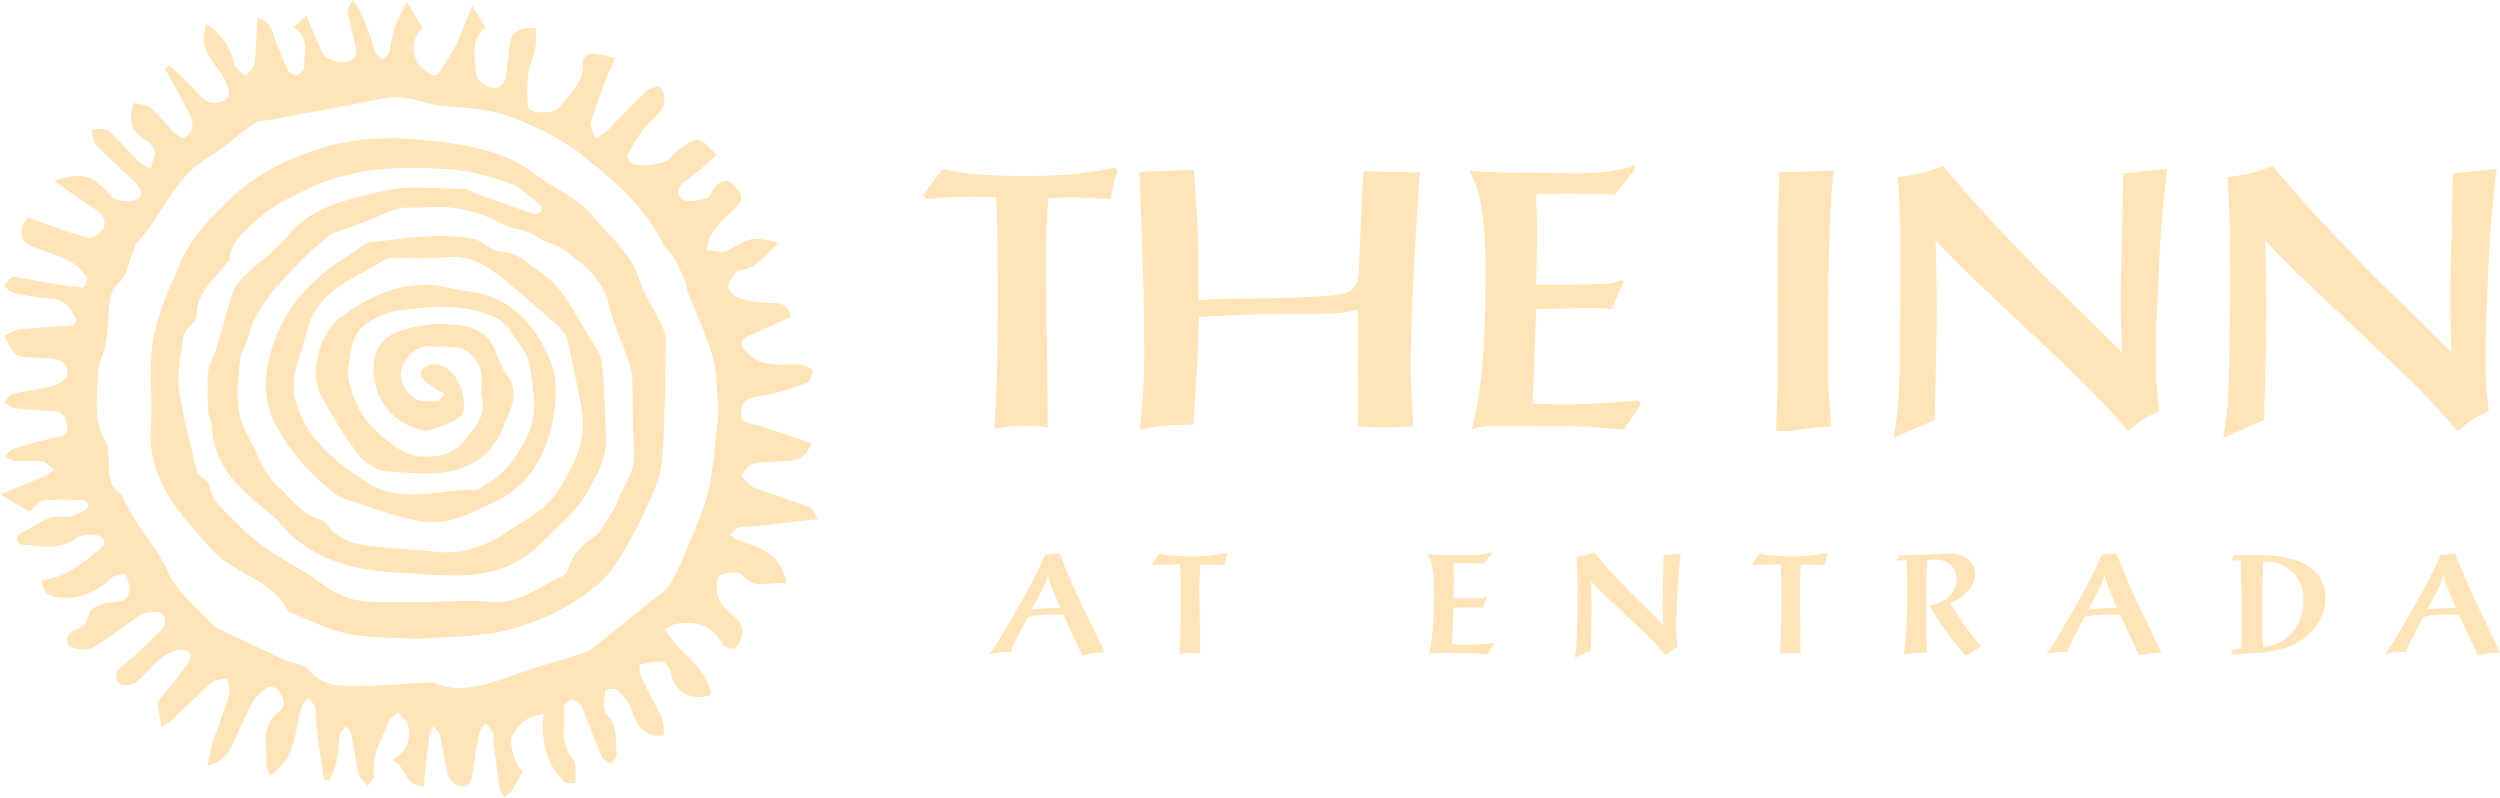 <svg width="188" height="60" viewBox="0 0 188 60" xmlns="http://www.w3.org/2000/svg">
    <g fill="none" fill-rule="evenodd">
        <path d="M51.716 21.945c-.086-.22-.052-.486-.147-.7-.289-.67-.587-1.345-.94-1.985-.182-.327-.579-.537-.738-.868-1.338-2.758-3.586-4.704-5.907-6.569a17.672 17.672 0 0 0-2.334-1.564c-.811-.46-1.679-.816-2.529-1.198-1.915-.86-3.973-.924-6.019-1.13-1.061-.108-2.097-.623-3.14-.619-1.213 0-2.43.365-3.642.584-1.98.361-3.957.73-5.933 1.104-.44.082-.954.07-1.294.301-1.17.8-2.21 1.809-3.422 2.526-2.58 1.521-3.482 4.378-5.38 6.432-.156.167-.186.442-.28.666-.329.79-.463 1.795-1.036 2.315-.76.688-.747 1.41-.794 2.23-.048.829-.095 1.662-.242 2.474-.125.692-.552 1.358-.57 2.041-.038 1.783-.414 3.63.622 5.302.12.193.16.464.172.7.065 1.151-.241 2.406.984 3.213.121.082.125.318.212.469.327.592.638 1.194 1 1.761.725 1.13 1.662 2.165 2.184 3.377.776 1.804 2.33 2.878 3.542 4.27.065.073.173.12.263.163 1.683.795 3.366 1.603 5.057 2.38.613.284 1.476.323 1.847.778 1.048 1.289 2.442 1.199 3.801 1.19 1.679-.013 3.353-.172 5.031-.258.207-.013.445-.043.626.035 1.557.674 3.08.34 4.59-.142.971-.31 1.92-.67 2.891-.98 1.286-.408 2.59-.769 3.866-1.198.337-.112.622-.4.915-.627 1.316-1.049 2.623-2.101 3.93-3.162.501-.409 1.14-.748 1.45-1.272.6-1.01 1.058-2.11 1.502-3.2.54-1.345 1.174-2.686 1.458-4.086.402-1.994.522-4.043.721-5.71-.155-1.637-.095-2.926-.432-4.107-.478-1.688-1.255-3.29-1.89-4.936h.005zm-1.946 12.81c-.116 1.298-.764 2.587-1.333 3.803-.669 1.426-1.42 2.831-2.313 4.124-.574.83-1.406 1.534-2.244 2.118a16.499 16.499 0 0 1-3.197 1.753c-1.208.49-2.49.902-3.775 1.083-1.89.266-3.81.305-5.42.416-1.984-.124-3.693-.055-5.32-.386-1.466-.297-2.843-1.027-4.258-1.568-.1-.039-.233-.073-.272-.15-1.195-2.394-4.038-2.767-5.674-4.585-2.39-2.65-4.918-5.25-4.62-9.27.112-1.526-.018-3.068 0-4.602.034-2.586.944-4.932 2.036-7.226.116-.245.134-.546.272-.778.435-.726.845-1.482 1.38-2.126.708-.85 1.506-1.633 2.304-2.402 2.097-2.028 4.639-3.209 7.435-3.978 3.046-.842 6.13-.619 9.143-.198 2.213.31 4.487.89 6.377 2.359 1.376 1.074 3.188 1.744 4.232 3.046 1.2 1.5 2.835 2.72 3.491 4.683.431 1.293 1.221 2.47 1.8 3.72.167.365.254.804.245 1.207-.06 2.99-.026 5.993-.289 8.966v-.008z"/>
        <path d="M55.56 40.654c-.25-.085-.457-.292-.681-.442.228-.19.427-.46.69-.546.32-.107.695-.043 1.044-.081 1.55-.168 3.098-.348 4.928-.559-.337-.45-.466-.816-.704-.902-1.368-.516-2.778-.928-4.138-1.46-.388-.151-.655-.598-.979-.907.298-.305.557-.795.906-.872.807-.176 1.661-.185 2.498-.202.842-.017 1.489-.275 1.886-1.35-1.33-.446-2.628-.884-3.927-1.322-.586-.198-1.458-.082-1.354-1.083.086-.842.647-1.035 1.458-1.151 1.187-.177 2.352-.576 3.486-.98.238-.086.44-.593.432-.902 0-.16-.475-.404-.764-.451-.479-.078-.98-.047-1.467-.03-1.044.03-1.993-.112-2.761-.963-.57-.623-.41-.932.263-1.228 1.014-.447 2.015-.911 3.046-1.384-.043-.747-.449-1.026-1.225-1.048-.868-.026-1.752-.116-2.585-.348-.362-.103-.889-.67-.846-.945.074-.443.527-1.134.876-1.169 1.407-.146 1.933-1.28 2.921-2.057-1.902-.525-2.191-.417-3.857.575-.375.224-1.031-.013-1.562-.038.112-.417.117-.911.358-1.233.496-.666 1.062-1.306 1.7-1.835.665-.55.704-1.027.16-1.645-.626-.71-1.174-.606-1.691.116-.182.253-.341.67-.57.717-.595.125-1.428.335-1.795.047-.582-.455-.237-1.052.397-1.49.781-.537 1.471-1.199 2.205-1.813-1.33-1.435-1.402-1.452-2.749-.494a4.71 4.71 0 0 0-.794.756c-.366.425-2.562.7-2.95.309-.152-.15-.299-.52-.217-.644.574-.903 1.062-1.934 1.856-2.604.897-.765 1.212-1.349.57-2.552-.342.13-.777.176-1.032.417-.98.928-1.885 1.929-2.848 2.878-.271.271-.63.456-.944.68-.134-.396-.466-.847-.372-1.174.38-1.31.89-2.582 1.355-3.87.009-.026.07-.035.082-.06.125-.319.246-.64.367-.963-.583-.125-1.165-.318-1.756-.34-.224-.008-.682.404-.66.576.203 1.551-.98 2.402-1.717 3.459-.402.575-2.382.51-2.408-.03-.052-1.147-.108-2.402.289-3.437.337-.881.414-1.611.276-2.45-1.333-.12-1.894.362-1.972 1.569-.039.627-.155 1.246-.202 1.873-.06.743-.548 1.147-1.178 1.014-.432-.09-1.075-.619-1.088-.975-.047-1.229-.539-2.608.704-3.532-.367-.605-.69-1.138-1.006-1.654-.18.447-.332.825-.487 1.199-.25.614-.462 1.25-.773 1.83-.4.743-.871 1.452-1.346 2.152-.052.078-.35.082-.47.013-1.51-.82-1.76-2.341-.682-3.535-.35-.589-.682-1.143-1.17-1.955-.357.769-.694 1.349-.905 1.972-.203.584-.242 1.224-.423 1.817-.065.22-.324.382-.496.567-.181-.185-.436-.34-.535-.563-.181-.4-.246-.846-.402-1.258a31.686 31.686 0 0 0-.768-1.856C26.928.524 26.73.27 26.566 0c-.151.266-.458.558-.419.8.142.923.423 1.82.591 2.74.052.284.013.722-.168.89-.496.459-2.002.201-2.304-.405-.445-.885-.785-1.821-1.213-2.844-.293.267-.586.529-.949.86 1.23.82.716 1.989.777 3.016.013.201-.337.532-.583.605-.168.052-.539-.184-.643-.386-.302-.572-.496-1.199-.772-1.788-.358-.764-.289-1.83-1.523-2.139-.069 1.207-.086 2.35-.229 3.48-.038.318-.431.593-.664.89-.263-.229-.561-.426-.777-.693-.116-.141-.06-.412-.138-.601-.418-1.018-.932-1.968-2.054-2.612-.064.314-.103.473-.133.636-.315 1.628 1.147 2.513 1.656 3.802.298.756.402 1.078-.392 1.392-.747.296-1.243-.069-1.73-.602-.682-.747-1.429-1.435-2.145-2.148-.12.086-.237.176-.358.262.574 1.036 1.17 2.063 1.713 3.115.199.382.38.834.358 1.242-.017.309-.315.7-.6.855-.146.081-.582-.22-.798-.439-.595-.584-1.091-1.28-1.73-1.804-.328-.27-.88-.27-1.294-.382-.415 1.293-.182 2.122.824 2.728.336.202.712.593.763.945.06.404-.211.86-.34 1.293-.294-.193-.626-.34-.872-.58-.781-.769-1.484-1.62-2.313-2.328-.246-.207-.807-.043-1.225-.048.103.383.09.881.332 1.134.962 1.006 2.02 1.925 3.016 2.9.432.421.6 1.083-.052 1.263-.565.155-1.527.052-1.86-.33-1.328-1.526-2.066-1.848-4.25-1.117 1.123.777 2.033 1.477 3.017 2.066.651.391.958.932.681 1.547-.155.343-.85.747-1.173.657-1.476-.395-2.904-.958-4.505-1.517-.716.838-.651 1.792.294 2.161.966.378 1.967.688 2.89 1.147.501.25.924.71 1.278 1.16.095.12-.216.8-.31.795-.885-.06-1.77-.202-2.646-.348-.867-.146-1.726-.378-2.602-.45-.211-.018-.461.45-.694.69.246.177.466.46.733.516.954.194 1.92.37 2.891.434.781.048 1.16.486 1.553 1.061.462.675.285.928-.474.98-1.187.077-2.378.142-3.556.283-.388.048-.75.314-1.121.482.271.464.461 1.026.85 1.353.302.253.854.232 1.303.28.522.055 1.057 0 1.57.08.678.1 1.16.576 1.001 1.22-.09.357-.669.718-1.091.834-.967.267-1.985.348-2.965.58-.263.065-.457.404-.686.615.255.154.5.416.773.45.97.121 1.95.181 2.93.228.711.035.97.473 1.052 1.083.082.632-.259.8-.846.915-1.091.21-2.161.533-3.223.86-.246.077-.422.373-.63.567.255.111.505.305.768.322.7.047 1.411-.043 2.097.051.302.043.557.4.833.615-.224.163-.427.37-.673.477-1.018.433-2.05.837-3.387 1.379.923.54 1.614.94 2.218 1.297.423-.37.694-.812 1.005-.842.97-.095 1.959-.047 2.938-.022.169.005.44.168.466.293.03.141-.125.42-.271.485-.475.21-1.01.55-1.467.477-1.33-.215-2.175.705-3.21 1.169a.798.798 0 0 0-.398.52c-.021.115.233.403.376.407 1.346.052 2.722.486 4-.455.392-.288 1.07-.33 1.592-.266.466.056.893.507.35.962-1.27 1.074-2.534 2.187-4.523 2.462.19.404.26.893.51 1.014 1.406.683 3.56.077 4.715-1.152.233-.249.717-.27 1.083-.4.13.396.402.804.363 1.178-.134 1.284-1.295.838-2.041 1.117-.362.137-.876.352-.962.64-.199.636-.345 1.121-1.113 1.319-.652.167-.803 1.083-.25 1.297.491.19 1.238.24 1.66-.008 1.217-.71 2.309-1.628 3.495-2.402.324-.21.794-.258 1.196-.258.228 0 .586.202.651.396.086.249.043.678-.13.85-.983.984-1.967 1.972-3.054 2.831-.57.452-.583.946-.246 1.302.198.206.958.16 1.247-.06.686-.52 1.19-1.276 1.864-1.813a3.186 3.186 0 0 1 1.549-.636c.73-.081.846.533.54.98-.665.975-1.45 1.864-2.322 2.964l.306 1.852c.419-.288.695-.434.915-.636.966-.902 1.885-1.847 2.882-2.71.272-.233.755-.22 1.144-.323.056.395.233.82.146 1.186-.18.79-.492 1.55-.755 2.32-.146.425-.336.833-.457 1.263-.151.524-.25 1.065-.419 1.817 1.174-.31 1.597-.937 1.933-1.68.475-1.048.928-2.11 1.48-3.115.242-.438.69-.782 1.096-1.1.121-.094.475-.047.621.06.643.473.807 1.35.298 1.732-1.467 1.104-.906 2.578-.992 3.935-.017.262.15.533.263.894 1.096-.679 1.553-1.585 1.817-2.604.215-.837.336-1.7.565-2.539.069-.253.34-.446.522-.67.177.237.457.451.513.713.1.473.026.976.087 1.457.172 1.314.375 2.629.565 3.94.142.017.28.038.423.055.18-.472.431-.932.53-1.426.143-.675.147-1.38.272-2.062.039-.21.29-.383.445-.572.129.18.336.348.375.546.207 1.022.328 2.058.574 3.067.082.331.444.589.682.881.163-.275.496-.571.461-.816-.211-1.525.626-2.745 1.118-4.06.099-.266.444-.443.677-.662.268.318.695.602.768.958.207 1.036.013 2.002-1.212 2.612 1.122.495.966 2.05 2.394 1.977.138-1.272.26-2.54.419-3.802.03-.241.198-.464.302-.692.172.215.44.408.496.649.224.98.332 1.993.6 2.96.095.343.479.777.802.855.44.103.937-.035 1.019-.726.125-1.105.332-2.204.556-3.296.052-.249.32-.455.488-.678.172.232.37.455.513.704.06.108.009.275.026.413.151 1.241.29 2.487.47 3.724.04.271.25.52.384.778.199-.202.432-.382.583-.614.285-.43.518-.894.78-1.35-.577-.528-1.1-2.169-.758-2.779.461-.82 1.143-1.413 2.334-1.568-.194 1.985.116 3.729 1.648 5.207h.75c-.055-.675.13-1.49-.198-1.852-1.091-1.207-.535-2.599-.656-3.9-.017-.168.363-.508.579-.52.233-.013.612.201.703.416.544 1.28 1.005 2.59 1.545 3.875.094.228.422.361.642.537.173-.227.518-.48.492-.683-.146-1.048.134-2.174-.798-3.097-.31-.314-.12-1.152-.078-1.744 0-.056.751-.22.89-.078.452.468.953 1.006 1.134 1.607.388 1.297 1.126 2.01 2.395 1.852-.03-.391 0-.804-.108-1.178-.121-.408-.371-.781-.565-1.168-.371-.73-.768-1.452-1.096-2.2-.104-.232-.074-.773-.013-.786.56-.129 1.152-.266 1.708-.193.238.03.531.524.591.842.272 1.422 1.601 2.156 3.055 1.615-.345-1.83-1.877-2.814-2.96-4.12-.202-.245-.353-.533-.53-.799.293-.146.574-.378.88-.421 1.406-.189 2.632.056 3.383 1.46.125.237.573.456.832.413.233-.034.492-.408.596-.683.254-.683.082-1.267-.51-1.77-.448-.382-.953-.812-1.151-1.332-.195-.507-.25-1.396.043-1.667.336-.309 1.454-.382 1.682-.107 1.032 1.25 2.253.438 3.379.67-.32-2.178-1.959-2.698-3.586-3.248v.017zm-2.248-3.956c-.284 1.405-.919 2.745-1.458 4.085-.44 1.092-.897 2.196-1.501 3.201-.315.524-.95.863-1.45 1.272a549.004 549.004 0 0 1-3.93 3.162c-.29.232-.575.515-.916.627-1.277.43-2.58.79-3.866 1.198-.97.31-1.92.67-2.89.98-1.515.481-3.034.812-4.591.142-.181-.078-.414-.043-.626-.035-1.678.09-3.352.25-5.03.258-1.364.009-2.754.099-3.802-1.19-.371-.455-1.234-.498-1.847-.777-1.691-.778-3.374-1.581-5.057-2.38a.778.778 0 0 1-.263-.164c-1.212-1.392-2.766-2.462-3.542-4.27-.522-1.212-1.459-2.247-2.183-3.377-.363-.567-.674-1.169-1.001-1.761-.082-.15-.091-.391-.212-.469-1.225-.807-.923-2.062-.984-3.213-.013-.236-.051-.503-.172-.7-1.036-1.672-.66-3.519-.621-5.302.012-.683.444-1.349.569-2.04.147-.813.194-1.65.242-2.475.047-.825.03-1.547.794-2.23.573-.52.707-1.525 1.035-2.315.095-.224.125-.503.28-.666 1.899-2.054 2.796-4.91 5.381-6.432 1.217-.717 2.252-1.722 3.422-2.526.34-.232.858-.219 1.294-.3 1.976-.37 3.952-.744 5.933-1.105 1.212-.219 2.425-.58 3.641-.584 1.044 0 2.084.516 3.141.619 2.046.202 4.104.266 6.02 1.13.85.382 1.72.739 2.528 1.198.815.46 1.605.98 2.334 1.564 2.326 1.869 4.57 3.815 5.907 6.569.16.33.556.541.738.868.353.64.651 1.314.94 1.984.095.215.06.482.147.7.634 1.646 1.41 3.249 1.89 4.937.336 1.181.276 2.475.431 4.107-.198 1.663-.319 3.716-.72 5.71h-.005zm-3.499-12.115c-.582-1.25-1.368-2.423-1.799-3.72-.656-1.969-2.291-3.184-3.49-4.684-1.045-1.306-2.857-1.976-4.233-3.046-1.89-1.469-4.164-2.049-6.377-2.358-3.012-.421-6.097-.645-9.143.197-2.796.774-5.338 1.95-7.435 3.979-.798.773-1.596 1.55-2.304 2.401-.539.649-.945 1.405-1.38 2.127-.138.232-.156.532-.272.777-1.096 2.294-2.002 4.644-2.037 7.226-.021 1.534.113 3.076 0 4.602-.297 4.02 2.235 6.62 4.621 9.27 1.636 1.818 4.479 2.192 5.674 4.585.039.077.173.116.272.15 1.415.541 2.792 1.272 4.259 1.568 1.626.331 3.335.262 5.32.387 1.613-.112 3.533-.15 5.419-.417 1.286-.185 2.563-.597 3.775-1.083a16.273 16.273 0 0 0 3.197-1.752c.838-.585 1.67-1.29 2.244-2.118.893-1.294 1.648-2.698 2.313-4.125.57-1.215 1.22-2.5 1.333-3.802.263-2.973.229-5.976.29-8.966a2.828 2.828 0 0 0-.247-1.207v.009zM46.44 37.699c-.224.631-.669 1.19-1.031 1.77-.186.292-.354.644-.626.82-.996.649-1.769 1.444-2.097 2.62-.043.156-.18.336-.323.396-1.795.752-3.323 2.178-5.506 1.96-1.39-.143-2.8-.027-4.202-.027v.035c-1.472 0-2.947-.004-4.419 0-1.536.008-2.852-.477-4.09-1.418-1.217-.924-2.632-1.59-3.9-2.453-.855-.584-1.683-1.25-2.386-2.006-.833-.898-1.96-1.62-2.128-3.003-.017-.15-.28-.262-.422-.4-.173-.167-.44-.318-.488-.52-.492-2.079-1.087-4.15-1.363-6.26-.164-1.267.172-2.603.323-3.904.03-.245.25-.473.406-.696.198-.284.6-.559.595-.834-.013-1.796 1.342-2.788 2.278-4.025.065-.082.186-.155.194-.24.13-1.522 1.377-2.317 2.322-3.184.996-.911 2.308-1.521 3.546-2.118 3.383-1.629 7.02-1.745 10.662-1.483 1.54.112 3.094.542 4.56 1.057.846.297 1.532 1.049 2.27 1.62.1.077.177.36.117.43-.117.141-.371.313-.5.27-1.485-.49-2.96-1.018-4.436-1.546-.285-.103-.553-.353-.829-.353-2.1.005-4.293-.309-6.278.185-2.52.627-5.255 1.083-7.089 3.39-.841 1.06-2.036 1.843-3.037 2.788-.393.374-.833.799-1.001 1.289-.518 1.495-.902 3.033-1.36 4.55-.159.528-.508 1.03-.552 1.563-.082.997-.03 2.01.018 3.016.017.335.263.662.271.997.07 3.072 2.15 4.833 4.28 6.564.272.22.549.443.769.71 2.27 2.74 5.354 3.608 8.741 3.788 1.256.065 2.511.18 3.767.215 1.998.056 3.974-.129 5.7-1.22.867-.546 1.63-1.28 2.356-2.015.927-.936 1.963-1.847 2.597-2.968.712-1.26 1.489-2.591 1.424-4.15-.078-1.874-.095-3.751-.298-5.611-.073-.67-.552-1.323-.936-1.925-1.13-1.761-1.929-3.76-3.819-4.988-.914-.597-1.592-1.439-2.873-1.46-.673-.013-1.299-.812-2.007-.95-2.61-.498-5.22-.043-7.818.254-.462.051-.871.537-1.316.803-2.632 1.577-4.828 3.669-5.846 6.53-.742 2.075-1.088 4.313.177 6.595 1.065 1.924 2.455 3.42 4.094 4.773.315.262.69.498 1.079.618 1.916.597 3.81 1.354 5.773 1.667 1.98.314 3.767-.691 5.54-1.538 2.313-1.108 3.525-3.127 4.095-5.379.414-1.636.595-3.668-.022-5.155-1.117-2.68-3.02-4.945-6.342-5.241-.45-.039-.894-.168-1.338-.27-3.072-.714-5.695.48-8.038 2.177-1.441 1.044-2.563 3.978-1.519 5.955.82 1.555 1.756 3.071 2.822 4.463.466.606 1.368 1.156 2.114 1.212 2.313.172 4.716.524 6.834-.838.579-.37 1.053-.958 1.45-1.53.35-.506.518-1.133.777-1.705.5-1.117.772-2.16-.108-3.3-.557-.717-.686-1.76-1.238-2.487-.384-.507-1.118-.906-1.76-1.035-1.645-.335-3.314-.18-4.92.318-1.337.417-2.08 1.534-2.045 2.925.06 2.316 1.42 4.004 3.685 4.576.548.137 2.736-.722 2.977-1.173.376-.692-.013-2.303-.625-3.003-.5-.571-1.049-.954-1.813-.748-.276.074-.647.366-.677.593-.034.245.285.537.453.808.013.022.065.022.095.039l1.26.739c-.181.193-.363.554-.544.554-.6 0-1.342.064-1.764-.25-.777-.575-1.273-1.563-.82-2.483.392-.794 1.091-1.512 2.235-1.391 1.122.12 2.36-.207 3.162.919.23.318.436.704.484 1.083.082.618-.078 1.28.06 1.877.328 1.405-.626 2.238-1.325 3.17-.862 1.152-2.14 1.328-3.473 1.22-1.385-.111-3.866-2.276-4.444-3.544-.488-1.065-.95-2.079-.807-3.27.16-1.292.337-2.62 1.61-3.333.716-.4 1.531-.76 2.334-.855 2.463-.288 4.957-.528 7.292.666.319.163.63.443.824.743.578.903 1.406 1.788 1.57 2.776.268 1.624.574 3.522-.026 4.927-.642 1.5-1.665 3.124-3.305 4.022-.241.133-.492.382-.733.378-2.714-.043-5.553 1.1-8.103-.512-2.304-1.452-4.466-3.14-5.355-5.89-.215-.67-.293-1.465-.168-2.156.203-1.135.677-2.217.94-3.347.721-3.128 3.578-3.935 5.838-5.379.264-.167.674-.154 1.014-.159 1.191-.017 2.4.108 3.573-.034 1.963-.24 3.335.799 4.69 1.912a106.054 106.054 0 0 1 3.797 3.29c.293.267.582.645.673 1.014.393 1.68.716 3.377 1.057 5.07.496 2.466-.643 4.584-1.894 6.444-.854 1.272-2.446 2.088-3.793 2.982-1.6 1.06-3.37 1.65-5.35 1.426-1.626-.18-3.262-.245-4.888-.43-1.191-.133-2.3-.507-3.107-1.486-.155-.185-.337-.417-.552-.477-1.433-.4-2.196-1.564-3.219-2.492-1.204-1.091-1.519-2.53-2.26-3.793-1.101-1.873-.812-3.875-.596-5.869.038-.36.276-.696.405-1.048.272-.74.436-1.534.829-2.204a14.174 14.174 0 0 1 1.83-2.488c1.078-1.172 2.187-2.34 3.43-3.329.672-.537 1.643-.692 2.48-1.031.803-.322 1.601-.67 2.408-.984a3.26 3.26 0 0 1 .893-.232c.488-.039.984.022 1.471-.021 2.11-.19 4.078.202 5.942 1.237.59.326 1.324.387 1.971.627.432.163.812.447 1.23.649.419.202.902.3 1.277.563 1.64 1.125 3.163 2.324 3.616 4.463.255 1.19.828 2.312 1.225 3.472.195.571.432 1.16.458 1.748.09 1.912.034 3.837.155 5.748.086 1.397-.82 2.393-1.243 3.58l-.004.008z" fill="#FFE4B8" fill-rule="nonzero"/>
        <g fill="#FFE4B8" fill-rule="nonzero">
            <path d="M79.977 46.227c-.513 0-.962-.009-1.493.008-.638.022-.824.073-1.19.176-.294.542-.45.834-.807 1.53-.264.52-.315.666-.47 1.082-.721.009-.911.022-1.61.177.397-.55.544-.782.859-1.31.625-1.062.668-1.126 1.41-2.415.531-.95.596-1.053 1.088-2.02.367-.695.462-.884.815-1.726.535-.03.648-.052 1.096-.134 1.023 2.54 1.118 2.75 2.507 5.611.293.614.587 1.229.876 1.843-.91.073-1.079.103-1.674.24l-1.411-3.058.004-.004zm-.927-2.166a5.056 5.056 0 0 1-.242-.833c-.25.812-.315.936-1.234 2.603a33.017 33.017 0 0 1 2.166-.124c-.535-1.238-.617-1.457-.69-1.646zM87.179 41.638c.345.065.608.116.962.146.353.03.807.052 1.527.052a12.36 12.36 0 0 0 2.541-.24l.074.072c-.117.335-.138.426-.199.842-.405-.03-.66-.051-1.022-.051-.272 0-.535.008-.794.021a22.082 22.082 0 0 0-.074 1.865c0 .313.01 1.237.03 2.436.01.79.022 1.594.022 2.384-.19-.043-.263-.064-.543-.064-.45 0-.67.03-1.006.094.06-1.186.095-1.851.095-3.789 0-1.74-.008-2.165-.043-2.956-.22 0-.449-.008-.669-.008-.47 0-.867.03-1.38.064l-.074-.103.553-.76v-.005zM111.863 49.217c-1.014-.095-1.213-.103-2.248-.103-.388 0-.992-.009-1.38-.009-.471 0-.61.043-.795.116.117-.498.207-.937.294-1.74.095-.958.103-2.247.103-2.81 0-.635-.008-1.396-.146-2.062-.104-.528-.23-.739-.337-.928.354.03.492.043.91.052.302 0 2.02.021 2.11.021.522 0 .95-.021 1.295-.094.207-.03.336-.082.5-.133l.009.116-.596.739c-.44-.022-.888-.03-1.337-.03-.315 0-.626.008-.94.008.02.614.02.915.02 1.216 0 .477-.008.945-.02 1.413.366 0 1.837 0 2.088-.021a.742.742 0 0 0 .375-.116l.082.043-.354.812c-.22-.03-.28-.03-.565-.03-.082 0-.794.008-1.631.021l-.104 2.758c.315.009.617.022.932.022.72 0 1.424-.052 2.153-.116l.06.116-.491.739h.013zM118.426 49.453c.146-.967.176-1.216.19-3.506 0-.292.008-1.684.008-1.997a31.3 31.3 0 0 0-.073-2.084c.586-.073.733-.103 1.316-.322.91 1.104 1.894 2.144 2.895 3.153.418.417 1.704 1.676 1.82 1.792l.48.477c-.01-.55-.03-1.001-.03-1.508 0-.426.008-.842.02-1.272.022-.812.031-1.611.053-2.423l1.277-.133c-.155 1.405-.19 1.718-.25 3.183a44.301 44.301 0 0 0-.074 2.269c0 .695.03 1.018.095 1.593-.427.21-.543.271-.91.585-.7-.812-.94-1.092-2.718-2.758-1.998-1.874-2.218-2.084-2.874-2.789.009.71.03 1.29.03 1.938 0 .747-.021 1.654-.06 3.286l-1.191.52-.004-.004zM132.336 41.638c.345.065.609.116.962.146.354.03.807.052 1.528.052a12.36 12.36 0 0 0 2.541-.24l.073.072c-.116.335-.138.426-.198.842-.406-.03-.66-.051-1.023-.051-.271 0-.535.008-.794.021a22.082 22.082 0 0 0-.073 1.865c0 .313.009 1.237.03 2.436.009.79.022 1.594.022 2.384-.19-.043-.263-.064-.544-.064-.449 0-.669.03-1.005.094.06-1.186.095-1.851.095-3.789 0-1.74-.009-2.165-.043-2.956-.22 0-.449-.008-.67-.008-.47 0-.866.03-1.38.064l-.073-.103.552-.76v-.005zM142.855 41.754a70.187 70.187 0 0 0 3.02-.103c.398-.021.471-.021.626-.021.574 0 .962.103 1.221.24.427.228.816.688.816 1.29 0 .373-.156.884-.678 1.417-.405.417-.772.584-1.22.782 1.013 1.572 1.22 1.864 1.902 2.728.199.249.25.313.449.498-.5.344-.626.425-1.17.73-.301-.335-.711-.79-1.285-1.572-.742-1.01-1.16-1.718-1.463-2.23.294-.043.574-.081.94-.27.721-.374 1.118-1.031 1.118-1.697 0-.864-.638-1.47-1.64-1.47-.19 0-.366.022-.552.043-.073 1.083-.103 1.508-.103 2.862 0 2.26 0 2.466.082 4.09-.669 0-.867 0-1.748.154.207-1.55.25-2.186.25-5.018 0-.936-.021-1.301-.051-2.079l-.785.022.271-.396zM159.441 46.227c-.513 0-.962-.009-1.493.008-.638.022-.824.073-1.19.176-.294.542-.45.834-.808 1.53-.263.52-.315.666-.47 1.082-.72.009-.91.022-1.61.177.398-.55.544-.782.86-1.31.625-1.062.668-1.126 1.41-2.415.531-.95.596-1.053 1.088-2.02.366-.695.461-.884.815-1.726.535-.03.647-.052 1.096-.134 1.023 2.54 1.118 2.75 2.507 5.611.293.614.587 1.229.876 1.843-.91.073-1.079.103-1.674.24l-1.411-3.058.004-.004zm-.932-2.166a5.056 5.056 0 0 1-.242-.833c-.25.812-.315.936-1.234 2.603a33.017 33.017 0 0 1 2.166-.124c-.535-1.238-.617-1.457-.69-1.646zM167.997 41.741c.574.009.678.009 1.566.009 1.066 0 2.593.03 3.836.717 1.256.71 1.476 1.706 1.476 2.48 0 .438-.074.871-.229 1.28-.198.51-.535.98-.919 1.361-.5.512-1.39 1.25-3.564 1.47-.462.051-.932.064-1.39.094-.314.022-.616.043-.931.073l-.052-.322c.337-.082.419-.094.764-.146.03-.636.043-.937.043-1.486 0-.323-.03-3.227-.104-5.113l-.699-.008.207-.404-.004-.005zm2.136 3.622c0 .49-.009.988-.009 1.478 0 .769.009 1.147.043 1.822.294-.03.587-.074.993-.228a3.194 3.194 0 0 0 1.066-.675c.586-.593 1.005-1.684 1.005-2.685 0-.76-.272-1.5-.807-2.04-.772-.77-1.735-.804-2.226-.812-.052 1.155-.052 1.353-.06 3.144l-.005-.004zM184.92 46.227c-.514 0-.963-.009-1.494.008-.638.022-.824.073-1.19.176-.294.542-.45.834-.807 1.53-.263.52-.315.666-.47 1.082-.721.009-.91.022-1.61.177.397-.55.544-.782.859-1.31.625-1.062.668-1.126 1.41-2.415.531-.95.596-1.053 1.088-2.02.367-.695.462-.884.815-1.726.535-.03.648-.052 1.096-.134 1.023 2.54 1.118 2.75 2.507 5.611.294.614.587 1.229.876 1.843-.91.073-1.079.103-1.674.24l-1.411-3.058.004-.004zm-.928-2.166a5.056 5.056 0 0 1-.242-.833c-.25.812-.315.936-1.234 2.603a33.017 33.017 0 0 1 2.166-.124c-.535-1.238-.617-1.457-.69-1.646z"/>
            <g>
                <path d="M70.865 12.725c.893.163 1.566.297 2.485.378.919.082 2.08.133 3.943.133 3.107 0 4.785-.296 6.567-.618l.19.189c-.297.86-.35 1.104-.513 2.178-1.053-.082-1.704-.133-2.65-.133-.703 0-1.376.026-2.053.051-.134 1.912-.19 2.853-.19 4.816 0 .808.026 3.201.082 6.299.026 2.044.056 4.115.056 6.16-.487-.107-.677-.163-1.407-.163-1.16 0-1.73.082-2.593.24.16-3.067.242-4.79.242-9.795 0-4.493-.026-5.598-.108-7.643-.565 0-1.16-.025-1.73-.025-1.217 0-2.244.081-3.568.163l-.19-.27 1.432-1.964.005.004zM89.776 12.777c.298 3.926.35 5.112.35 9.795a48.649 48.649 0 0 1 2.135-.107c1.407-.026 2.783-.026 4.216-.056a58.324 58.324 0 0 0 2.998-.133c2.27-.134 2.675-.486 2.732-2.26.082-2.367.19-4.765.323-7.132l4.242.082c-.242 3.634-.678 9.902-.678 14.34 0 1.667.056 2.853.19 4.735-.703.056-1.407.107-2.11.107-.703 0-1.376-.056-2.08-.107.026-1.56.026-2.879.026-4.146 0-1.534 0-3.068-.026-4.601-.81.189-1.35.296-3.188.296H97.15c-2.378 0-4.431.108-6.999.24-.108 3.687-.164 4.495-.405 8.099-1.92.026-2.378.056-4.026.378.216-2.127.324-3.338.324-5.787 0-4.52-.164-9.039-.38-13.589l4.108-.163.004.009zM122.119 32.311c-2.62-.24-3.137-.27-5.812-.27-1.001 0-2.567-.026-3.568-.026-1.217 0-1.567.107-2.054.296a32.54 32.54 0 0 0 .755-4.493c.242-2.475.272-5.813.272-7.265 0-1.641-.026-3.605-.38-5.327-.272-1.37-.595-1.912-.863-2.393.92.081 1.269.107 2.352.133.785 0 5.216.056 5.458.056 1.35 0 2.46-.056 3.352-.24.54-.083.863-.216 1.299-.349l.026.297-1.54 1.911a70.634 70.634 0 0 0-3.46-.081c-.812 0-1.623.025-2.434.025.056 1.59.056 2.368.056 3.15 0 1.237-.026 2.448-.056 3.66.945 0 4.755 0 5.406-.056.54-.056.677-.133.97-.296l.217.107-.92 2.1c-.569-.08-.729-.08-1.458-.08-.216 0-2.054.025-4.215.055l-.272 7.132c.811.025 1.592.051 2.403.051 1.864 0 3.676-.133 5.566-.296l.164.296-1.268 1.912.004-.009zM137.626 16.355c-.134 3.687-.164 5.491-.164 9.821 0 2.582.026 3.231.242 5.895-.57.026-1.135.051-1.675.133-.565.082-1.108.189-1.674.215-.241 0-.513 0-.785-.026.082-2.423.134-3.85.134-6.646 0-.89-.026-5.194-.026-6.16 0-2.69.056-4.117.134-6.647 1.946-.026 2.377-.026 4.081-.133-.133 1.37-.19 1.912-.271 3.553l.004-.005zM142.407 32.934c.38-2.504.457-3.149.487-9.069 0-.752.026-4.36.026-5.168 0-1.938-.056-3.042-.19-5.383 1.515-.19 1.89-.27 3.404-.834 2.352 2.853 4.893 5.542 7.486 8.154 1.083 1.079 4.406 4.331 4.704 4.627l1.242 1.238c-.026-1.427-.082-2.582-.082-3.901 0-1.104.026-2.178.052-3.282.056-2.097.082-4.172.134-6.269l3.296-.348c-.405 3.63-.487 4.438-.647 8.232-.108 2.152-.19 4.064-.19 5.864 0 1.8.082 2.638.242 4.116-1.11.537-1.407.7-2.352 1.508-1.812-2.101-2.433-2.827-7.024-7.132-5.16-4.842-5.73-5.383-7.43-7.213.026 1.83.082 3.338.082 5.005 0 1.938-.056 4.279-.164 8.502l-3.08 1.345.004.008zM167.186 32.934c.38-2.504.457-3.149.487-9.069 0-.752.026-4.36.026-5.168 0-1.938-.056-3.042-.19-5.383 1.515-.19 1.89-.27 3.405-.834 2.351 2.853 4.893 5.542 7.486 8.154 1.083 1.079 4.405 4.331 4.703 4.627l1.242 1.238c-.025-1.427-.082-2.582-.082-3.901 0-1.104.026-2.178.052-3.282.056-2.097.082-4.172.134-6.269l3.296-.348c-.405 3.63-.487 4.438-.647 8.232-.108 2.152-.19 4.064-.19 5.864 0 1.8.082 2.638.242 4.116-1.109.537-1.407.7-2.352 1.508-1.812-2.101-2.433-2.827-7.024-7.132-5.16-4.842-5.73-5.383-7.43-7.213.026 1.83.082 3.338.082 5.005 0 1.938-.056 4.279-.164 8.502l-3.08 1.345.004.008z"/>
            </g>
        </g>
    </g>
</svg>
